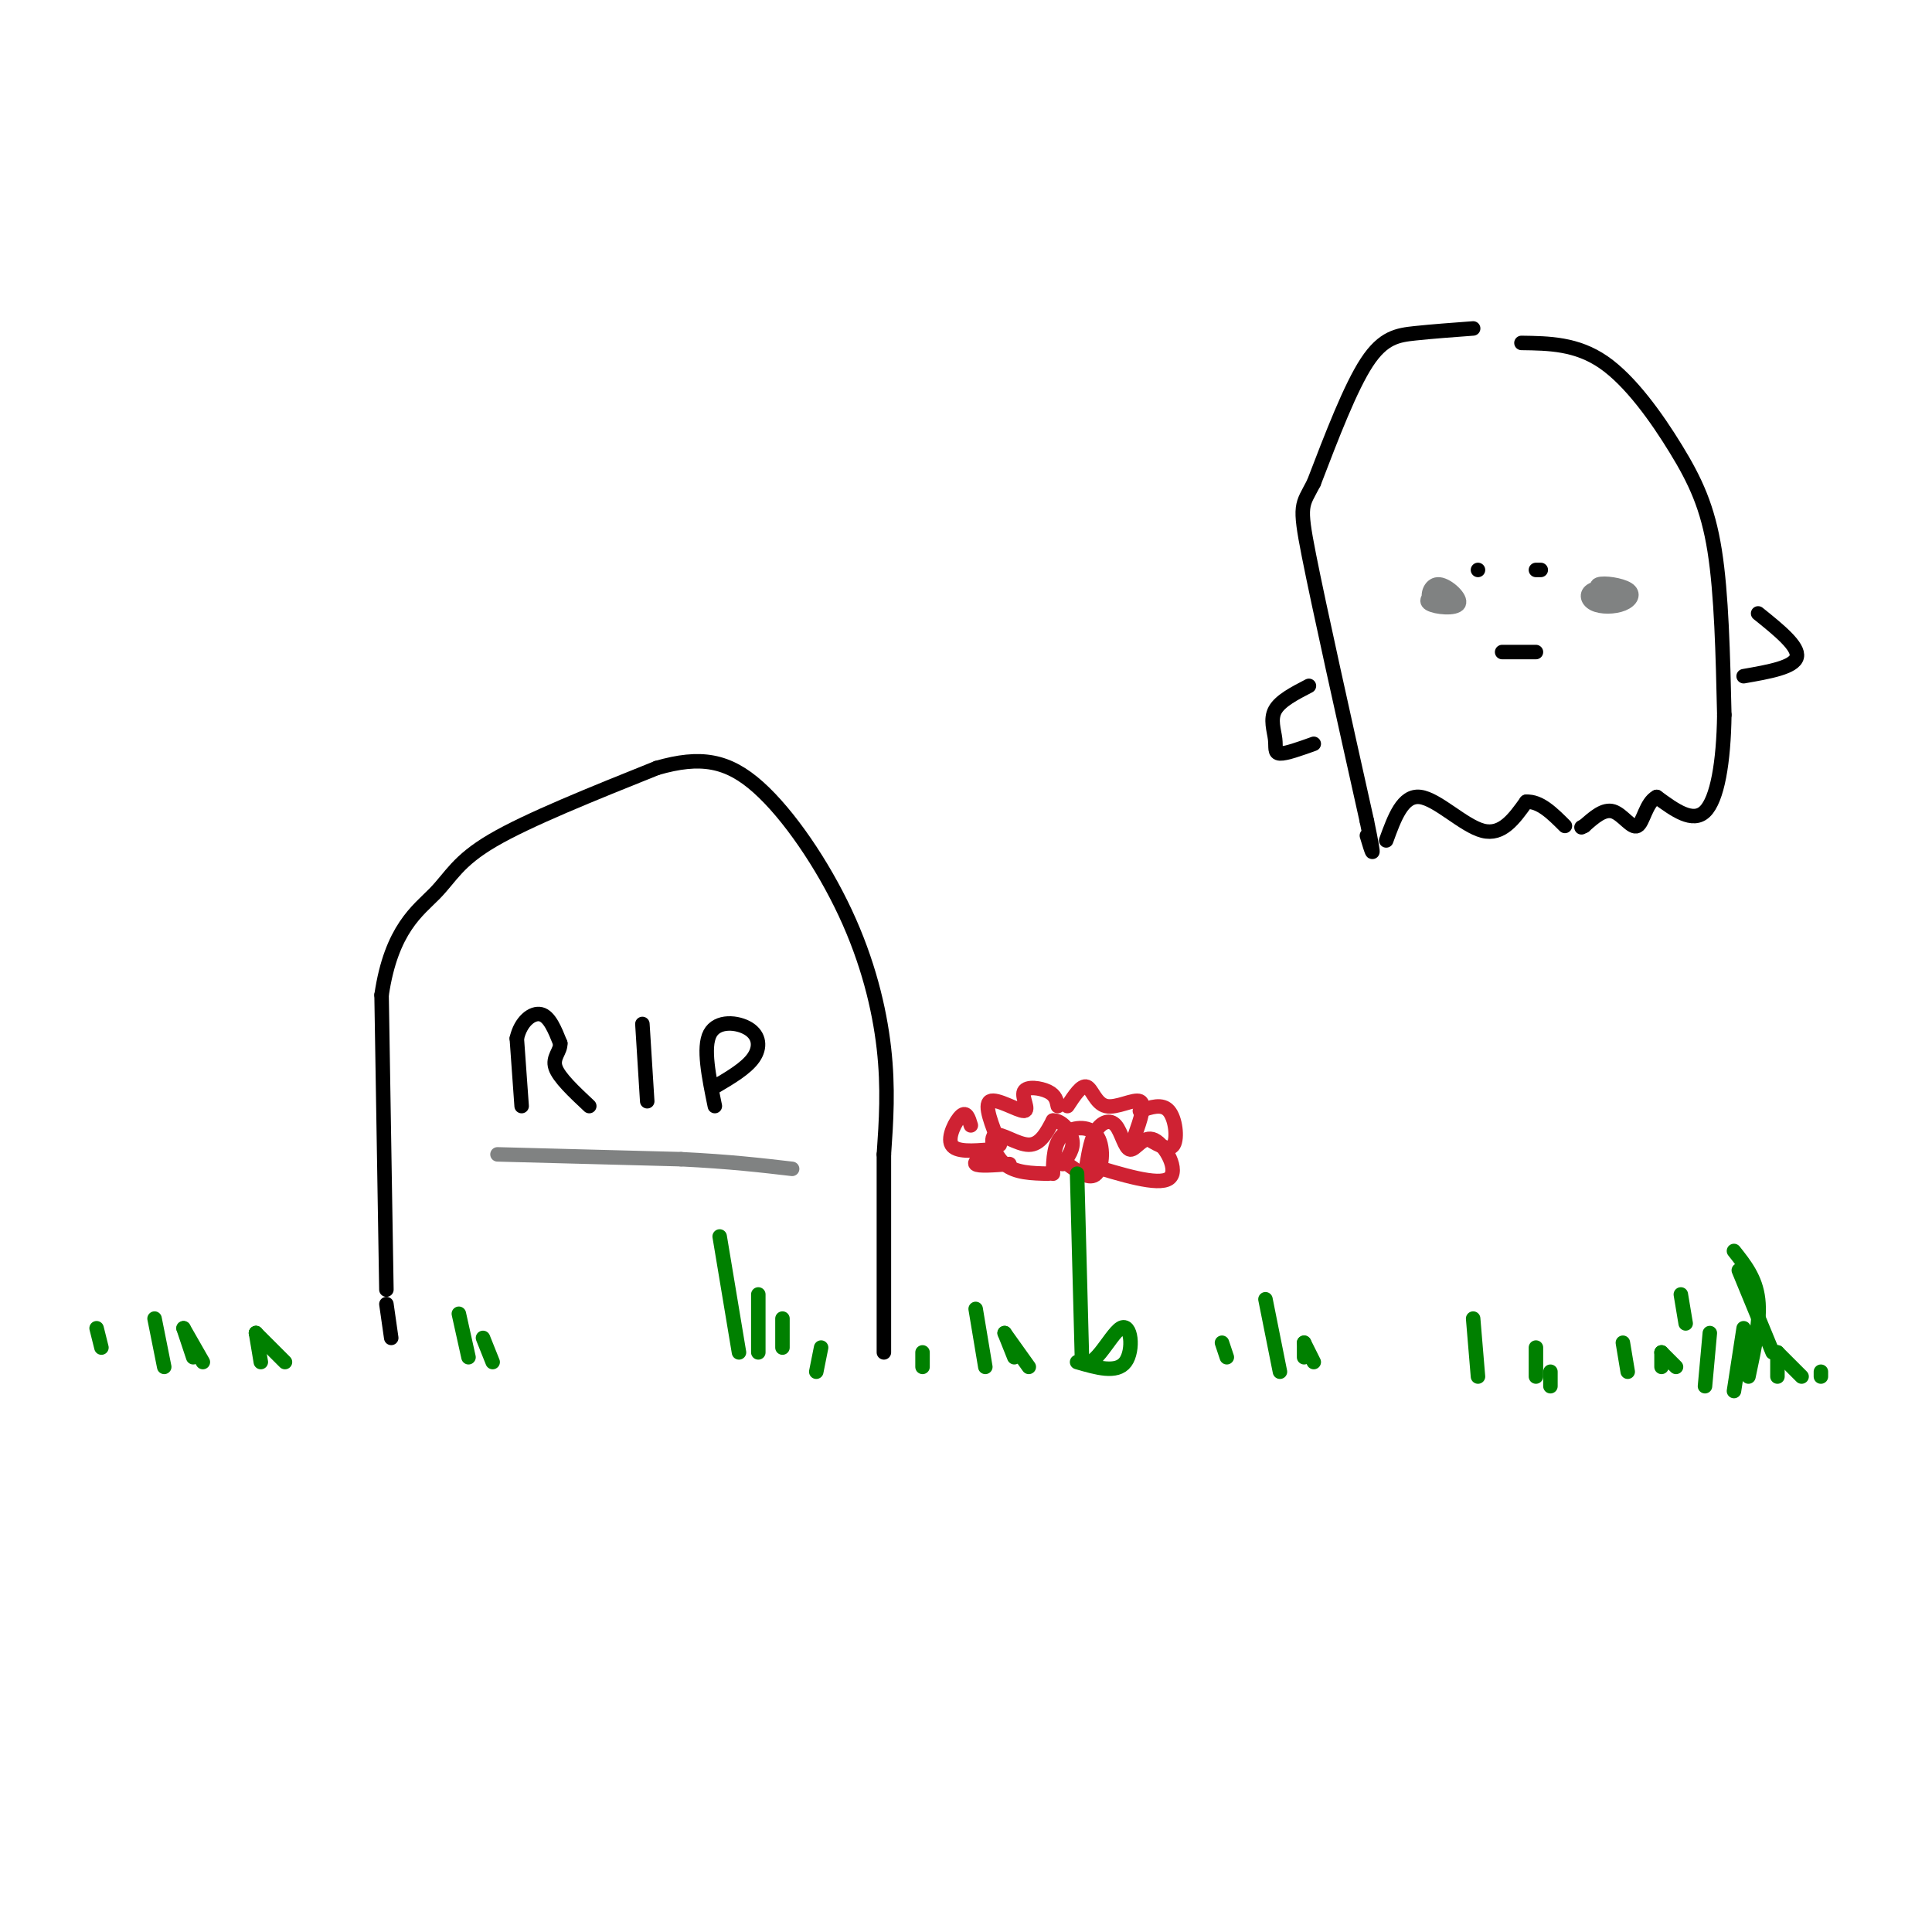<svg viewBox='0 0 400 400' version='1.1' xmlns='http://www.w3.org/2000/svg' xmlns:xlink='http://www.w3.org/1999/xlink'><g fill='none' stroke='rgb(0,0,0)' stroke-width='3' stroke-linecap='round' stroke-linejoin='round'><path d='M80,267c0.000,0.000 -1.000,-61.000 -1,-61'/><path d='M79,206c2.024,-13.714 7.583,-17.500 11,-21c3.417,-3.500 4.690,-6.714 12,-11c7.310,-4.286 20.655,-9.643 34,-15'/><path d='M136,159c9.053,-2.614 14.684,-1.649 21,4c6.316,5.649 13.316,15.982 18,26c4.684,10.018 7.053,19.719 8,28c0.947,8.281 0.474,15.140 0,22'/><path d='M183,239c0.000,10.500 0.000,25.750 0,41'/><path d='M80,270c0.000,0.000 1.000,7.000 1,7'/></g>
<g fill='none' stroke='rgb(0,128,0)' stroke-width='3' stroke-linecap='round' stroke-linejoin='round'><path d='M53,276c0.000,0.000 1.000,6.000 1,6'/><path d='M53,276c0.000,0.000 0.000,0.000 0,0'/><path d='M53,276c0.000,0.000 6.000,6.000 6,6'/><path d='M95,272c0.000,0.000 2.000,9.000 2,9'/><path d='M100,277c0.000,0.000 2.000,5.000 2,5'/><path d='M153,280c0.000,0.000 -4.000,-24.000 -4,-24'/><path d='M157,268c0.000,0.000 0.000,12.000 0,12'/><path d='M162,273c0.000,0.000 0.000,6.000 0,6'/><path d='M170,279c0.000,0.000 -1.000,5.000 -1,5'/><path d='M202,271c0.000,0.000 2.000,12.000 2,12'/><path d='M208,276c0.000,0.000 2.000,5.000 2,5'/><path d='M208,276c0.000,0.000 5.000,7.000 5,7'/><path d='M262,269c0.000,0.000 3.000,15.000 3,15'/><path d='M270,278c0.000,0.000 0.000,3.000 0,3'/><path d='M270,278c0.000,0.000 2.000,4.000 2,4'/><path d='M253,278c0.000,0.000 1.000,3.000 1,3'/><path d='M336,278c0.000,0.000 1.000,6.000 1,6'/><path d='M344,280c0.000,0.000 0.000,3.000 0,3'/><path d='M344,280c0.000,0.000 3.000,3.000 3,3'/><path d='M348,268c0.000,0.000 1.000,6.000 1,6'/><path d='M305,273c0.000,0.000 1.000,12.000 1,12'/><path d='M318,279c0.000,0.000 0.000,6.000 0,6'/><path d='M321,284c0.000,0.000 0.000,3.000 0,3'/><path d='M354,276c0.000,0.000 -1.000,11.000 -1,11'/><path d='M361,275c0.000,0.000 -2.000,13.000 -2,13'/><path d='M362,285c1.250,-5.833 2.500,-11.667 2,-16c-0.500,-4.333 -2.750,-7.167 -5,-10'/><path d='M360,263c0.000,0.000 7.000,17.000 7,17'/><path d='M368,280c0.000,0.000 0.000,5.000 0,5'/><path d='M368,280c0.000,0.000 5.000,5.000 5,5'/><path d='M377,284c0.000,0.000 0.000,1.000 0,1'/><path d='M32,273c0.000,0.000 2.000,10.000 2,10'/><path d='M38,275c0.000,0.000 2.000,6.000 2,6'/><path d='M38,275c0.000,0.000 4.000,7.000 4,7'/><path d='M20,275c0.000,0.000 1.000,4.000 1,4'/><path d='M191,280c0.000,0.000 0.000,3.000 0,3'/></g>
<g fill='none' stroke='rgb(207,34,51)' stroke-width='3' stroke-linecap='round' stroke-linejoin='round'><path d='M217,243c-3.399,-0.077 -6.798,-0.155 -9,-2c-2.202,-1.845 -3.208,-5.458 -2,-6c1.208,-0.542 4.631,1.988 7,2c2.369,0.012 3.685,-2.494 5,-5'/><path d='M218,232c1.756,-0.111 3.644,2.111 4,4c0.356,1.889 -0.822,3.444 -2,5'/><path d='M225,241c0.456,-2.659 0.913,-5.318 2,-7c1.087,-1.682 2.805,-2.387 4,-1c1.195,1.387 1.867,4.867 3,5c1.133,0.133 2.728,-3.079 5,-2c2.272,1.079 5.221,6.451 3,8c-2.221,1.549 -9.610,-0.726 -17,-3'/><path d='M218,243c0.089,-3.131 0.179,-6.262 2,-8c1.821,-1.738 5.375,-2.083 7,0c1.625,2.083 1.321,6.595 0,8c-1.321,1.405 -3.661,-0.298 -6,-2'/><path d='M206,238c-2.250,1.250 -4.500,2.500 -4,3c0.500,0.500 3.750,0.250 7,0'/><path d='M207,237c-1.675,-4.147 -3.349,-8.293 -2,-9c1.349,-0.707 5.722,2.027 7,2c1.278,-0.027 -0.541,-2.815 0,-4c0.541,-1.185 3.440,-0.767 5,0c1.560,0.767 1.780,1.884 2,3'/><path d='M221,229c1.452,-2.214 2.905,-4.429 4,-4c1.095,0.429 1.833,3.500 4,4c2.167,0.500 5.762,-1.571 7,-1c1.238,0.571 0.119,3.786 -1,7'/><path d='M236,230c2.311,-0.800 4.622,-1.600 6,0c1.378,1.600 1.822,5.600 1,7c-0.822,1.400 -2.911,0.200 -5,-1'/><path d='M201,233c-0.444,-1.489 -0.889,-2.978 -2,-2c-1.111,0.978 -2.889,4.422 -2,6c0.889,1.578 4.444,1.289 8,1'/></g>
<g fill='none' stroke='rgb(0,128,0)' stroke-width='3' stroke-linecap='round' stroke-linejoin='round'><path d='M223,243c0.000,0.000 1.000,38.000 1,38'/><path d='M224,281c1.786,4.107 5.750,-4.625 8,-6c2.250,-1.375 2.786,4.607 1,7c-1.786,2.393 -5.893,1.196 -10,0'/></g>
<g fill='none' stroke='rgb(0,0,0)' stroke-width='3' stroke-linecap='round' stroke-linejoin='round'><path d='M108,229c0.000,0.000 -1.000,-14.000 -1,-14'/><path d='M107,215c0.778,-3.556 3.222,-5.444 5,-5c1.778,0.444 2.889,3.222 4,6'/><path d='M116,216c0.089,1.689 -1.689,2.911 -1,5c0.689,2.089 3.844,5.044 7,8'/><path d='M133,212c0.000,0.000 1.000,16.000 1,16'/><path d='M148,229c-1.250,-6.083 -2.500,-12.167 -1,-15c1.500,-2.833 5.750,-2.417 8,-1c2.250,1.417 2.500,3.833 1,6c-1.500,2.167 -4.750,4.083 -8,6'/><path d='M305,68c-4.200,0.311 -8.400,0.622 -12,1c-3.600,0.378 -6.600,0.822 -10,6c-3.400,5.178 -7.200,15.089 -11,25'/><path d='M272,100c-2.467,4.778 -3.133,4.222 -1,15c2.133,10.778 7.067,32.889 12,55'/><path d='M283,170c2.000,9.667 1.000,6.333 0,3'/><path d='M287,174c1.711,-4.711 3.422,-9.422 7,-9c3.578,0.422 9.022,5.978 13,7c3.978,1.022 6.489,-2.489 9,-6'/><path d='M316,166c2.833,-0.167 5.417,2.417 8,5'/><path d='M315,71c5.714,0.077 11.429,0.155 17,4c5.571,3.845 11.000,11.458 15,18c4.000,6.542 6.571,12.012 8,21c1.429,8.988 1.714,21.494 2,34'/><path d='M357,148c-0.133,9.867 -1.467,17.533 -4,20c-2.533,2.467 -6.267,-0.267 -10,-3'/><path d='M343,165c-2.226,1.107 -2.792,5.375 -4,6c-1.208,0.625 -3.060,-2.393 -5,-3c-1.940,-0.607 -3.970,1.196 -6,3'/><path d='M328,171c-1.000,0.500 -0.500,0.250 0,0'/><path d='M306,118c0.000,0.000 0.000,0.000 0,0'/><path d='M318,118c0.000,0.000 1.000,0.000 1,0'/><path d='M271,142c-2.970,1.536 -5.940,3.071 -7,5c-1.060,1.929 -0.208,4.250 0,6c0.208,1.750 -0.226,2.929 1,3c1.226,0.071 4.113,-0.964 7,-2'/><path d='M364,127c4.250,3.417 8.500,6.833 8,9c-0.500,2.167 -5.750,3.083 -11,4'/><path d='M311,135c0.000,0.000 7.000,0.000 7,0'/></g>
<g fill='none' stroke='rgb(128,130,130)' stroke-width='3' stroke-linecap='round' stroke-linejoin='round'><path d='M298,122c-1.624,1.123 -3.247,2.246 -2,3c1.247,0.754 5.365,1.140 6,0c0.635,-1.140 -2.214,-3.807 -4,-4c-1.786,-0.193 -2.510,2.088 -2,3c0.510,0.912 2.255,0.456 4,0'/><path d='M300,124c0.667,0.000 0.333,0.000 0,0'/><path d='M331,123c2.750,-0.337 5.500,-0.674 5,-1c-0.500,-0.326 -4.249,-0.639 -6,0c-1.751,0.639 -1.505,2.232 0,3c1.505,0.768 4.269,0.711 6,0c1.731,-0.711 2.427,-2.076 1,-3c-1.427,-0.924 -4.979,-1.407 -6,-1c-1.021,0.407 0.490,1.703 2,3'/><path d='M333,124c0.333,0.500 0.167,0.250 0,0'/><path d='M103,239c0.000,0.000 38.000,1.000 38,1'/><path d='M141,240c10.167,0.500 16.583,1.250 23,2'/></g>
</svg>